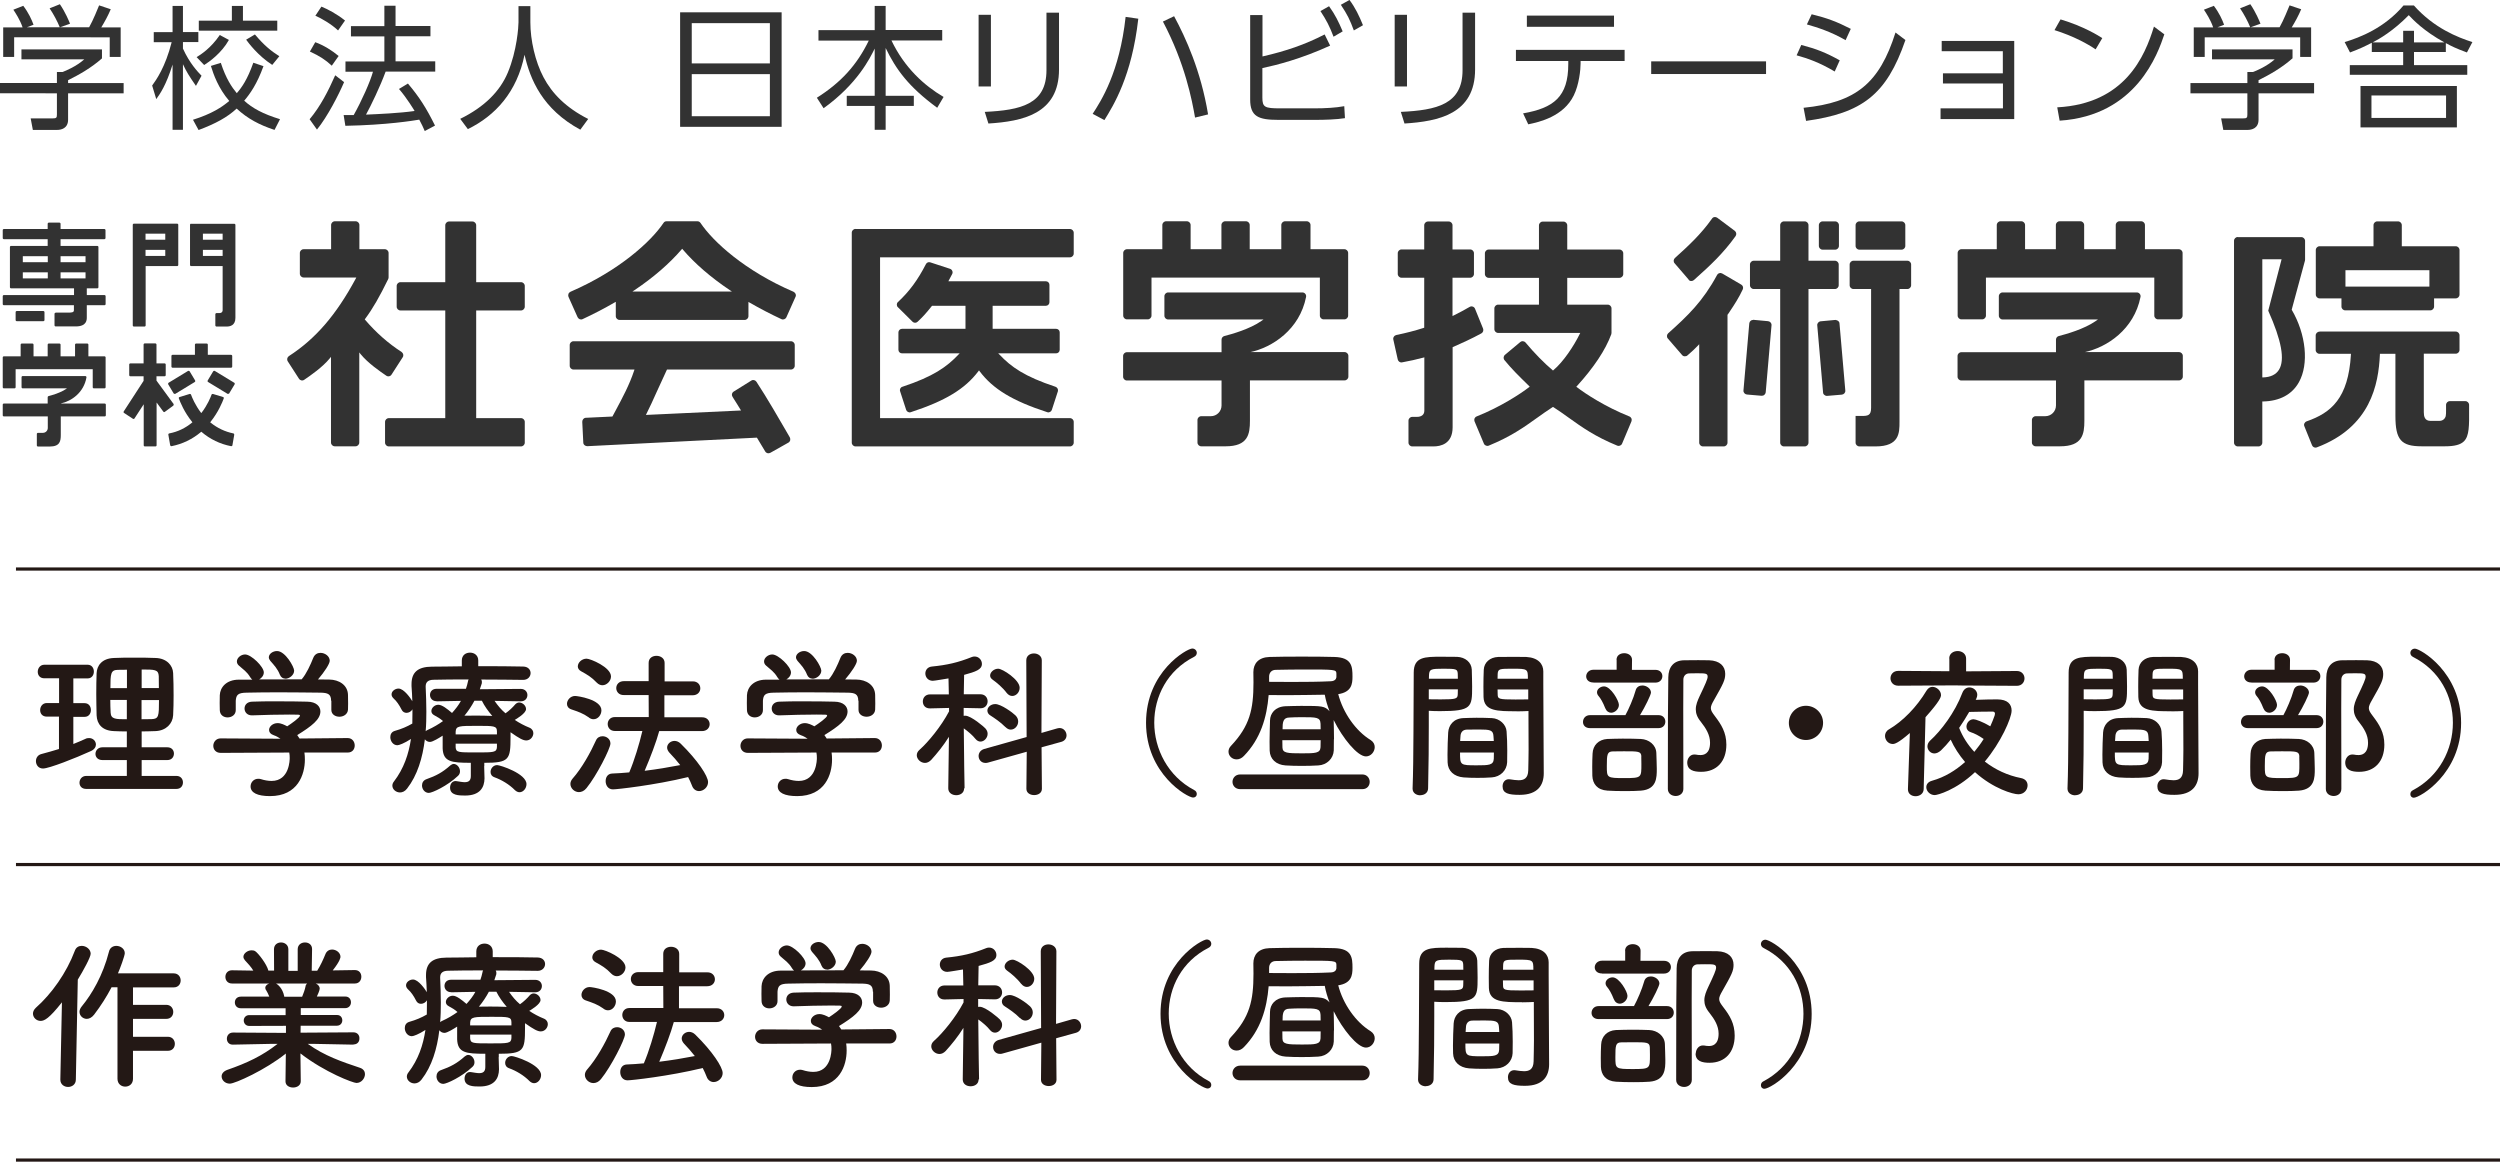 <?xml version="1.0" encoding="UTF-8"?><svg id="_レイヤー_2" xmlns="http://www.w3.org/2000/svg" width="219.19" height="101.85" viewBox="0 0 219.19 101.85"><defs><style>.cls-1{stroke:#231815;stroke-miterlimit:10;stroke-width:.28px;}.cls-1,.cls-2{fill:#323232;}.cls-3{fill:#231815;}.cls-3,.cls-2{stroke-width:0px;}</style></defs><g id="_レイヤー_5"><path class="cls-3" d="M5.18,62.83h-1.08c-.4,0-.58-.28-.58-.57,0-.31.21-.62.58-.62h1.08v-2.17h-1.29c-.4,0-.58-.28-.58-.57,0-.31.21-.62.58-.62h3.79c.37,0,.55.3.55.6s-.18.6-.55.6h-1.25v2.17h.99c.37,0,.55.3.55.6s-.18.6-.55.6h-.99v2.38c.37-.14.72-.3,1.06-.45.11-.06.21-.07.33-.07.34,0,.59.27.59.57,0,.2-.13.43-.44.57-1.33.61-3.67,1.53-4.2,1.53-.41,0-.62-.33-.62-.65,0-.27.16-.54.48-.62.52-.14,1.03-.28,1.54-.44v-2.81ZM7.56,69.17c-.41,0-.59-.27-.59-.54,0-.3.21-.6.59-.6h3.56v-1.39h-2.14c-.41,0-.61-.27-.61-.54,0-.28.21-.58.61-.58h2.14v-1.39c-.4,0-.78-.01-1.15-.03-.99-.04-1.47-.6-1.5-1.38-.01-.58-.03-1.22-.03-1.86s.01-1.28.03-1.84c.03-.64.44-1.29,1.52-1.33.57-.03,1.16-.03,1.79-.03s1.25,0,1.87.03c.95.03,1.5.64,1.53,1.32.03.64.04,1.3.04,1.97,0,.57-.01,1.16-.04,1.73-.04.74-.62,1.35-1.53,1.39-.41.01-.82.03-1.23.03v1.39h2.25c.4,0,.58.28.58.55,0,.28-.18.57-.58.57h-2.25v1.39h3.05c.38,0,.57.28.57.57s-.18.57-.57.57h-7.9ZM11.12,58.72c-.28,0-.55,0-.79.01-.62.01-.65.33-.65,1.6h1.45v-1.62ZM11.12,61.37h-1.45c0,.37.01.75.03,1.12.03.57.45.57,1.42.57v-1.69ZM13.93,60.33c0-.35,0-.71-.01-1.05-.03-.58-.35-.58-1.5-.58v1.63h1.52ZM12.41,61.37v1.69c.3,0,.61,0,.89-.01.61-.03.64-.23.64-1.67h-1.53Z"/><path class="cls-3" d="M26.69,65.98c.03.2.04.41.04.62,0,1.28-.6,3.2-3.06,3.2-1.11,0-1.7-.3-1.7-.85,0-.35.27-.67.67-.67.07,0,.14,0,.23.03.31.1.64.16.94.16,1.59,0,1.59-1.9,1.59-2.01,0-.17-.01-.33-.04-.48l-6.01.03c-.44,0-.65-.31-.65-.62s.23-.65.64-.65l5.25.03c-.17-.11-.35-.23-.57-.3-.3-.1-.43-.28-.43-.47,0-.3.33-.6.75-.6.31,0,.61.16.84.28.37-.24,1.12-.77,1.12-.94,0-.06-.06-.08-.16-.08-.16-.01-.43-.01-.75-.01-.91,0-2.28.03-3.28.07h-.03c-.42,0-.64-.3-.64-.6s.21-.58.65-.6c.61-.03,1.38-.03,2.13-.03,1.04,0,2.07.01,2.72.03.81.01,1.15.43,1.15.86,0,.69-.75,1.28-2.03,2.07.07.1.14.2.2.3l4.22-.04c.41,0,.62.33.62.65s-.2.62-.61.62h-3.8ZM29.03,61.44c0-.6-.31-.69-.89-.71-1.13-.01-2.41-.03-3.64-.03-1.01,0-2,.01-2.88.03-.78.01-.91.21-.95.71v.82h0c0,.41-.35.64-.72.64-.33,0-.67-.2-.68-.64,0-.18-.01-.4-.01-.62,0-.24.01-.48.01-.69.03-.67.55-1.35,1.66-1.36h1.19c-.07-.06-.13-.13-.18-.21-.3-.5-.61-.68-.99-1.02-.13-.11-.18-.24-.18-.37,0-.31.35-.61.72-.61.54,0,1.64,1.08,1.64,1.57,0,.26-.18.5-.41.62,1.25-.01,2.48-.01,3.73-.01.41-.47.78-1.29,1.01-1.87.13-.33.38-.45.64-.45.4,0,.81.3.81.69,0,.27-.45.96-1.03,1.64.33,0,.67.01.99.01.84.01,1.62.47,1.64,1.35.01.2.01.5.01.77,0,.2,0,.38-.01.52-.03.41-.4.62-.75.62s-.71-.2-.71-.6v-.81ZM25.02,59.5c-.2,0-.38-.1-.48-.34-.2-.52-.51-.84-.84-1.22-.08-.1-.13-.21-.13-.31,0-.3.35-.55.72-.55.72,0,1.5,1.39,1.5,1.72,0,.38-.41.71-.78.71Z"/><path class="cls-3" d="M42.45,67.17c0,.3.03.74.03,1.08-.01.79-.4,1.5-1.7,1.5-.55,0-1.32-.01-1.32-.69,0-.3.17-.58.48-.58.04,0,.07.01.1.01.27.04.51.09.7.09.34,0,.54-.13.54-.54v-1.16c-1.7,0-2.42-.08-2.47-1.26v-1.12c-.28.18-.87.55-1.11.55-.2,0-.35-.1-.45-.23-.2,1.63-.65,3.15-1.56,4.32-.18.24-.41.34-.62.34-.35,0-.67-.27-.67-.6,0-.11.04-.24.13-.35.88-1.15,1.3-2.41,1.5-3.74-.58.38-1.05.55-1.19.55-.38,0-.62-.37-.62-.71,0-.24.11-.47.4-.55.6-.17,1.06-.37,1.53-.64.01-.3.01-.58.01-.88v-.37c-.11.2-.33.31-.52.31-.17,0-.34-.08-.44-.3-.2-.4-.45-.75-.67-.94-.14-.13-.2-.25-.2-.38,0-.28.31-.51.61-.51.48,0,1.08.88,1.21,1.11-.01-.44-.04-.88-.07-1.32v-.18c0-1.05.57-1.52,1.79-1.53.72-.01,1.64-.01,2.62-.03v-.51c0-.47.35-.69.72-.69s.72.23.72.69v.5c1.46,0,2.91,0,3.94.03.45.01.65.3.65.57,0,.3-.23.6-.65.6h-.01c-.99-.01-2.34-.03-3.67-.03.04.07.06.13.06.21,0,.04,0,.08-.01.13l-.17.51,3.59-.03c.38,0,.58.27.58.54,0,.28-.2.55-.57.55h-.01l-2.3-.04c.28.41.59.78.96,1.09.33-.23.65-.54.85-.78.1-.11.23-.17.34-.17.31,0,.61.28.61.58,0,.37-.84.86-.99.95.41.27.84.5,1.29.68.24.1.34.3.34.48,0,.31-.25.64-.62.64-.27,0-.6-.17-1.38-.72v.43c0,1.97-.11,2.25-2.3,2.25v.3ZM37.6,69.52c-.37,0-.6-.34-.6-.65,0-.23.11-.45.38-.55.85-.3,1.42-.6,2.1-1.21.1-.08.2-.13.3-.13.28,0,.55.31.55.64,0,.14-.04.28-.17.4-.94.89-2.27,1.5-2.57,1.5ZM38.28,61.48h-.01c-.37,0-.57-.28-.57-.55s.18-.54.58-.54h2.57c.07-.21.14-.43.18-.65.01-.07.03-.13.06-.17-1.21,0-2.33.01-3.09.03-.47.01-.68.21-.68.58v.04c.03.71.06,1.43.06,2.17,0,.58-.01,1.15-.06,1.72.04-.04.1-.08.17-.11.51-.23.96-.5,1.35-.78-.26-.23-.47-.35-.75-.5-.2-.1-.27-.24-.27-.38,0-.27.28-.55.61-.55s.79.37,1.2.72c.31-.34.58-.69.78-1.06l-2.13.04ZM43.57,64.11c-.01-.47-.27-.47-1.72-.47-1.6,0-1.87,0-1.9.51v.24h3.62v-.28ZM43.57,65.2h-3.62v.33c.04.44.23.44,1.79.44s1.8,0,1.83-.47v-.3ZM41.6,61.43c-.25.47-.54.91-.88,1.32.33,0,.65-.01.99-.01.47,0,.95.01,1.45.03-.37-.43-.69-.88-.91-1.33h-.65ZM45.15,69.28c-.5-.51-1.18-.91-1.79-1.13-.26-.09-.35-.28-.35-.47,0-.3.24-.6.58-.6.25,0,2.57.74,2.57,1.67,0,.37-.28.71-.61.71-.13,0-.27-.06-.4-.18Z"/><path class="cls-3" d="M51.64,62.91c-.54-.38-.95-.51-1.56-.72-.26-.09-.37-.28-.37-.48,0-.33.3-.69.71-.69.21,0,2.31.3,2.31,1.26,0,.4-.3.78-.69.78-.13,0-.26-.04-.4-.14ZM50.76,69.45c-.4,0-.75-.34-.75-.72,0-.14.06-.31.18-.45.85-.96,1.6-2.34,2.06-3.36.11-.26.34-.37.58-.37.34,0,.69.24.69.64,0,.43-1.21,2.82-2.1,3.91-.2.25-.44.35-.67.35ZM52.32,59.85c-.45-.48-.85-.71-1.36-.99-.21-.11-.3-.27-.3-.43,0-.34.35-.68.77-.68.33,0,2.14.75,2.14,1.56,0,.4-.37.77-.75.77-.17,0-.34-.07-.5-.23ZM57.8,64.09c-.26.96-.78,2.32-1.28,3.49,1.08-.13,2.14-.31,3.12-.5-.3-.38-.61-.74-.95-1.09-.14-.16-.2-.31-.2-.45,0-.31.3-.58.65-.58.17,0,.37.07.54.24,1.5,1.47,2.4,2.85,2.4,3.37,0,.45-.4.79-.79.79-.24,0-.5-.14-.62-.48-.1-.25-.21-.51-.34-.75-2.96.72-6.25,1.08-6.59,1.08-.43,0-.64-.37-.64-.72s.18-.65.57-.67c.48-.01.99-.06,1.5-.1.45-1.05.89-2.52,1.15-3.63h-2.42c-.41,0-.62-.31-.62-.61s.21-.61.62-.61h2.98s-.01-1.93-.01-1.93h-2.17c-.44.01-.67-.3-.67-.61s.23-.61.67-.61h2.17s0-1.6,0-1.6c0-.43.34-.62.69-.62s.71.21.71.62v1.62h2.45c.45-.01.68.3.68.61s-.23.61-.68.61h-2.47s0,1.93,0,1.93h3.29c.45-.01.68.3.68.6,0,.31-.23.61-.68.61h-3.73Z"/><path class="cls-3" d="M72.91,65.98c.03.2.04.41.04.62,0,1.28-.6,3.2-3.06,3.2-1.11,0-1.7-.3-1.7-.85,0-.35.27-.67.67-.67.07,0,.14,0,.23.03.31.1.64.16.94.16,1.59,0,1.59-1.9,1.59-2.01,0-.17-.01-.33-.04-.48l-6.01.03c-.44,0-.65-.31-.65-.62s.23-.65.64-.65l5.25.03c-.17-.11-.35-.23-.57-.3-.3-.1-.43-.28-.43-.47,0-.3.33-.6.75-.6.31,0,.61.16.84.28.37-.24,1.12-.77,1.12-.94,0-.06-.06-.08-.16-.08-.16-.01-.43-.01-.75-.01-.91,0-2.28.03-3.28.07h-.03c-.42,0-.64-.3-.64-.6s.21-.58.65-.6c.61-.03,1.38-.03,2.13-.03,1.04,0,2.07.01,2.72.03.81.01,1.15.43,1.15.86,0,.69-.75,1.28-2.03,2.07.07.1.14.2.2.3l4.22-.04c.41,0,.62.33.62.65s-.2.62-.61.62h-3.8ZM75.25,61.44c0-.6-.31-.69-.89-.71-1.13-.01-2.41-.03-3.64-.03-1.01,0-2,.01-2.88.03-.78.01-.91.21-.95.71v.82h0c0,.41-.35.64-.72.64-.33,0-.67-.2-.68-.64,0-.18-.01-.4-.01-.62,0-.24.01-.48.01-.69.03-.67.55-1.35,1.66-1.36h1.19c-.07-.06-.13-.13-.18-.21-.3-.5-.61-.68-.99-1.02-.13-.11-.18-.24-.18-.37,0-.31.35-.61.72-.61.54,0,1.64,1.08,1.64,1.57,0,.26-.18.5-.41.62,1.25-.01,2.48-.01,3.73-.01.41-.47.78-1.29,1.01-1.87.13-.33.38-.45.64-.45.4,0,.81.3.81.69,0,.27-.45.96-1.03,1.64.33,0,.67.01.99.01.84.01,1.62.47,1.64,1.35.01.2.01.5.01.77,0,.2,0,.38-.01.52-.03.41-.4.62-.75.62s-.71-.2-.71-.6v-.81ZM71.24,59.5c-.2,0-.38-.1-.48-.34-.2-.52-.51-.84-.84-1.22-.08-.1-.13-.21-.13-.31,0-.3.35-.55.72-.55.72,0,1.5,1.39,1.5,1.72,0,.38-.41.71-.78.71Z"/><path class="cls-3" d="M84.53,69.12c0,.4-.34.6-.69.6s-.7-.2-.7-.6h0s.06-4.52.06-4.52c-.48.77-1.05,1.47-1.56,2.03-.17.17-.35.26-.54.26-.38,0-.72-.33-.72-.67,0-.17.07-.33.24-.48.77-.68,1.91-2.07,2.59-3.37v-.3s-1.67.04-1.67.04h-.01c-.43,0-.62-.3-.62-.61s.21-.62.64-.62h1.64l-.03-1.4c-.27.04-1.22.21-1.38.21-.42,0-.65-.33-.65-.64,0-.28.18-.57.57-.61,1.33-.13,2.3-.35,3.52-.84.08-.03.16-.04.23-.04.37,0,.64.31.64.65,0,.5-.54.68-1.56.96-.01.3-.01.94-.03,1.7h1.45c.43,0,.64.31.64.62s-.21.61-.62.61h-.01l-1.47-.03v.69c.06-.01.1-.01.14-.01.52,0,1.69,1.02,1.76,1.11.14.16.2.31.2.48,0,.35-.3.68-.62.68-.16,0-.31-.07-.45-.24-.24-.31-.67-.67-1.02-.92.01,2.14.07,5.25.07,5.25h0ZM90.02,65.91l-3.39.95c-.08.03-.16.03-.23.03-.38,0-.6-.3-.6-.61,0-.25.16-.51.48-.61l3.73-1.05-.03-6.72c0-.41.33-.61.67-.61s.69.21.69.61l-.03,6.36,1.39-.4c.07-.01.14-.03.2-.03.37,0,.61.33.61.64,0,.24-.14.48-.45.57l-1.74.48.03,3.64c0,.37-.34.55-.68.55s-.68-.18-.68-.55l.03-3.26ZM88.15,63.75c-.41-.43-.99-.81-1.3-1.01-.2-.11-.28-.28-.28-.44,0-.28.28-.57.69-.57.5,0,1.52.74,1.77.99.17.17.24.35.24.54,0,.38-.3.71-.65.71-.16,0-.31-.07-.47-.23ZM88.26,60.75c-.35-.47-.89-.92-1.22-1.15-.16-.11-.23-.24-.23-.37,0-.3.34-.6.71-.6s1.88.96,1.88,1.67c0,.4-.31.72-.65.72-.17,0-.34-.08-.5-.28Z"/><path class="cls-3" d="M104.62,69.93c-.51,0-4.14-2.07-4.14-6.56s3.6-6.51,4.05-6.51c.24,0,.4.18.4.38,0,.13-.07.27-.24.35-2.34,1.19-3.49,3.47-3.49,5.77s1.19,4.69,3.5,5.91c.16.07.23.21.23.35,0,.16-.11.3-.31.3Z"/><path class="cls-3" d="M116.95,64.81c0,.35,0,.69-.01.98-.03.71-.6,1.28-1.36,1.32-.47.03-.96.04-1.45.04s-.96-.01-1.42-.04c-.85-.06-1.36-.57-1.39-1.29-.01-.26-.01-.52-.01-.79,0-.65.03-1.33.04-1.86.01-.62.45-1.21,1.35-1.25.44-.01.91-.03,1.38-.03,1.84,0,2.07.01,2.49.47-.18-.47-.33-.95-.42-1.45-1.06.01-2.08.04-3.3.04-.5,0-1.04,0-1.62-.01-.16,1.97-.71,3.84-2.17,5.34-.2.21-.42.3-.64.3-.4,0-.71-.31-.71-.68,0-.17.06-.35.23-.52,1.63-1.73,1.96-3.18,1.96-5.54,0-.28,0-.58-.01-.88v-.03c0-.75.45-1.3,1.42-1.33.89-.03,1.84-.03,2.82-.03s1.94,0,2.86.03c1.54.04,1.59.84,1.59,1.73,0,.64-.08,1.35-1.25,1.53.42,1.62,1.52,3.22,2.85,4.03.24.16.35.38.35.61,0,.41-.33.82-.77.82-.74,0-2.04-1.59-2.83-3.19.01.5.03,1.11.03,1.69ZM108.74,69.19c-.45,0-.68-.33-.68-.64s.23-.65.68-.65h10.7c.42,0,.65.33.65.65s-.21.64-.65.64h-10.7ZM111.27,59.78c.74.01,1.4.01,2.03.01,1.25,0,2.33-.01,3.37-.06.34-.01.48-.18.5-.35v-.33c-.01-.35-.16-.35-2.75-.35-.88,0-1.71.01-2.57.03-.35,0-.58.24-.58.6v.45ZM112.43,64.91c0,.24,0,.45.01.62.01.5.43.52,1.72.52,1.16,0,1.59-.01,1.62-.54,0-.17.01-.38.01-.61h-3.36ZM115.79,63.95c0-.18-.01-.35-.01-.5-.03-.57-.35-.57-1.67-.57-.4,0-.77.01-1.08.03-.55.01-.58.45-.58,1.03h3.35Z"/><path class="cls-3" d="M124.53,69.73c-.34,0-.68-.2-.68-.58v-.03c.1-2.59.07-7.07.1-10.15,0-1.39.98-1.39,2.42-1.39.54,0,1.11,0,1.38.01.72.03,1.26.48,1.29,1.12.01.5.03,1.01.03,1.5,0,1.79-.03,2.14-2.82,2.14-.37,0-.72-.01-.98-.03v1.28c0,1.53-.01,3.52-.06,5.51,0,.41-.34.61-.68.61ZM127.82,59.51c0-.16-.01-.3-.01-.44-.03-.4-.1-.44-1.23-.44s-1.26.04-1.29.55c0,.1-.01.21-.01.33h2.55ZM125.27,60.45v.86c.2.01.62.01,1.05.01,1.38,0,1.47-.06,1.49-.45,0-.13.01-.27.01-.43h-2.55ZM130.77,68.16c-.38.03-.81.04-1.22.04s-.85-.01-1.23-.04c-.85-.07-1.38-.58-1.4-1.32-.01-.2-.01-.44-.01-.68,0-.64.03-1.38.06-1.94.04-.62.45-1.22,1.33-1.26.37-.01.77-.03,1.15-.03.47,0,.94.01,1.35.03.69.03,1.25.57,1.29,1.16.04.5.06,1.12.06,1.7,0,.37,0,.71-.01,1.01-.03.71-.58,1.28-1.35,1.33ZM128.01,65.98c0,1.11.01,1.12,1.47,1.12,1.05,0,1.46-.01,1.49-.57,0-.16.01-.35.01-.55h-2.98ZM130.97,64.97c0-.17-.03-.31-.03-.44-.03-.52-.3-.57-1.26-.57-.35,0-.74,0-1.08.01-.4.01-.54.3-.55.57,0,.13-.03.27-.03.43h2.95ZM132.96,62.36c-1.67,0-2.85,0-2.89-1.25-.01-.28-.01-.6-.01-.89,0-.5.01-1.01.03-1.5.03-.64.54-1.09,1.26-1.12.27-.01.86-.01,1.42-.01.41,0,.81,0,1.05.01,1.05.06,1.49.62,1.49,1.26v1.06c0,2.13.03,4.32.03,6.12,0,.67.01,1.26.01,1.76,0,1.01-.5,1.89-2.11,1.89-.99,0-1.5-.13-1.5-.75,0-.33.2-.62.55-.62.04,0,.07.01.11.01.27.04.52.08.75.08.47,0,.82-.17.84-.86.01-.57.03-1.18.03-1.81,0-.95-.01-1.93-.01-2.82v-.58c-.25.01-.62.03-1.03.03ZM133.96,59.51c0-.86-.03-.88-1.33-.88-1.13,0-1.29,0-1.32.45,0,.13-.01.28-.01.43h2.67ZM133.99,60.45h-2.69c0,.16.01.3.01.43.01.4.06.45,1.56.45.47,0,.92,0,1.12-.01v-.86Z"/><path class="cls-3" d="M139.41,63.84c-.43,0-.62-.27-.62-.54,0-.3.21-.6.62-.6h3.1c.28-.5.71-1.49.89-2.15.08-.33.34-.45.6-.45.35,0,.75.27.75.62,0,.2-.52,1.26-.96,1.98h1.62c.4,0,.6.28.6.57s-.2.57-.6.57h-6ZM139.71,59.84c-.44,0-.64-.27-.64-.54,0-.28.23-.58.64-.58h2.03v-.86s-.01-.01-.01-.01c0-.4.34-.58.68-.58s.68.2.68.58h0s-.01.88-.01.88h2.06c.41,0,.61.28.61.55,0,.28-.2.57-.61.57h-5.42ZM142.5,69.36c-.57,0-1.13-.01-1.56-.04-.92-.06-1.3-.61-1.33-1.3-.01-.3-.01-.55-.01-.79,0-.4.01-.74.03-1.16.03-.72.52-1.23,1.29-1.28.4-.01.88-.03,1.35-.03.58,0,1.16.01,1.59.03.7.03,1.33.51,1.36,1.22.01.51.04.95.04,1.4,0,.77,0,1.8-1.39,1.91-.37.03-.87.04-1.36.04ZM140.74,62.09c-.2-.51-.4-.85-.58-1.06-.1-.11-.14-.23-.14-.34,0-.28.31-.51.62-.51.58,0,1.3,1.25,1.3,1.62s-.35.69-.68.69c-.21,0-.41-.13-.52-.4ZM143.91,66.32c-.03-.45-.25-.45-1.52-.45-.37,0-.72,0-.98.01-.5.01-.53.27-.53,1.29s0,1.05,1.53,1.05,1.5-.04,1.5-1.25c0-.2,0-.41-.01-.65ZM147.93,66.86c0-.35.24-.71.62-.71.04,0,.1,0,.14.01.14.03.27.04.4.04.24,0,.84-.06.84-1.08,0-.68-.35-1.26-.81-1.84-.33-.4-.44-.75-.44-1.09,0-.4.16-.77.34-1.16.5-1.05.7-1.49.7-1.7,0-.3-.2-.3-.98-.3-.23,0-.45,0-.65.01-.31.01-.5.25-.5.55-.01.85-.01,1.72-.01,2.59,0,1.89.01,3.84.01,5.83v1.16c0,.41-.34.62-.67.62-.35,0-.69-.21-.69-.62,0-6.02.01-7.92.04-9.78.01-.91.47-1.49,1.4-1.5.38-.01.79-.01,1.23-.01.31,0,.62,0,.94.01.95.03,1.42.52,1.42,1.19,0,.54-.16.85-.99,2.31-.18.31-.27.51-.27.69,0,.23.13.41.38.74.52.69.98,1.39.98,2.47,0,1.46-.84,2.38-2.21,2.38-.65,0-1.22-.14-1.22-.82Z"/><path class="cls-3" d="M116.95,90.34c0,.35,0,.69-.01.98-.03.71-.6,1.28-1.36,1.32-.47.03-.96.04-1.45.04s-.96-.01-1.42-.04c-.85-.06-1.36-.57-1.39-1.29-.01-.26-.01-.52-.01-.79,0-.65.03-1.33.04-1.86.01-.62.45-1.21,1.35-1.25.44-.01.91-.03,1.38-.03,1.84,0,2.07.01,2.49.47-.18-.47-.33-.95-.42-1.45-1.06.01-2.08.04-3.3.04-.5,0-1.04,0-1.62-.01-.16,1.97-.71,3.84-2.17,5.34-.2.21-.42.3-.64.3-.4,0-.71-.31-.71-.68,0-.17.06-.35.23-.52,1.63-1.73,1.96-3.18,1.96-5.54,0-.28,0-.58-.01-.88v-.03c0-.75.45-1.3,1.42-1.33.89-.03,1.84-.03,2.82-.03s1.94,0,2.86.03c1.54.04,1.59.84,1.59,1.73,0,.64-.08,1.35-1.25,1.53.42,1.62,1.52,3.22,2.85,4.03.24.16.35.38.35.61,0,.41-.33.82-.77.82-.74,0-2.04-1.59-2.83-3.19.01.5.03,1.11.03,1.69ZM108.74,94.72c-.45,0-.68-.33-.68-.64s.23-.65.68-.65h10.7c.42,0,.65.33.65.65s-.21.64-.65.64h-10.7ZM111.27,85.31c.74.01,1.4.01,2.03.01,1.25,0,2.33-.01,3.37-.06.34-.01.48-.18.5-.35v-.33c-.01-.35-.16-.35-2.75-.35-.88,0-1.71.01-2.57.03-.35,0-.58.24-.58.6v.45ZM112.43,90.44c0,.24,0,.45.01.62.01.5.43.52,1.72.52,1.16,0,1.59-.01,1.62-.54,0-.17.01-.38.01-.61h-3.36ZM115.79,89.48c0-.18-.01-.35-.01-.5-.03-.57-.35-.57-1.67-.57-.4,0-.77.01-1.08.03-.55.01-.58.45-.58,1.03h3.35Z"/><path class="cls-3" d="M158.34,64.88c-.84,0-1.5-.67-1.5-1.5s.67-1.5,1.5-1.5,1.5.67,1.5,1.5-.67,1.5-1.5,1.5Z"/><path class="cls-3" d="M167.47,64.25c-1.08.94-1.38.98-1.52.98-.4,0-.68-.35-.68-.71,0-.21.1-.43.34-.57,1.22-.71,2.44-1.96,3.3-3.4.14-.23.33-.33.52-.33.37,0,.75.34.75.72,0,.18-.11.54-1.36,1.94l-.16,6.31c-.01.41-.37.62-.71.62s-.67-.2-.67-.6v-.03l.17-4.95ZM171.62,60.09l-5.19.03c-.45,0-.68-.33-.68-.65s.23-.65.68-.65l4.48.03v-1.11s-.01-.01-.01-.01c0-.43.37-.65.74-.65s.74.23.74.67v1.11s4.45-.03,4.45-.03c.44,0,.67.33.67.65s-.23.65-.67.65l-5.2-.03ZM173.21,61.36c.69-.03,1.52-.04,1.87-.04h.03c.92,0,1.26.44,1.26.98,0,.67-.96,2.82-2.35,4.47.91.71,2,1.22,3.18,1.45.4.08.57.35.57.64,0,.38-.3.78-.81.78-.45,0-2.18-.48-3.8-1.94-1.69,1.59-3.3,2.01-3.53,2.01-.42,0-.74-.35-.74-.69,0-.24.14-.47.51-.57,1.11-.31,2.07-.91,2.89-1.64-.52-.61-.96-1.29-1.26-1.96-.27.34-.55.65-.85.94-.2.18-.4.27-.58.27-.34,0-.61-.3-.61-.62,0-.17.07-.35.24-.51.94-.85,2.17-2.45,2.82-4.18.13-.34.38-.48.62-.48.35,0,.69.28.69.65,0,.1-.03.2-.07.3l-.08.17ZM172.78,64.19c-.25-.08-.37-.27-.37-.48,0-.31.25-.65.62-.65.18,0,.82.23,1.47.62.14-.31.27-.62.38-.94.01-.07.03-.11.03-.17,0-.16-.13-.18-.21-.18-.35,0-1.39.01-2.05.03-.27.47-.57.95-.88,1.4.3.77.75,1.47,1.33,2.1.3-.37.58-.74.82-1.13-.4-.28-.82-.5-1.15-.6Z"/><path class="cls-3" d="M181.95,69.73c-.34,0-.68-.2-.68-.58v-.03c.1-2.59.07-7.07.1-10.15,0-1.39.98-1.39,2.42-1.39.54,0,1.11,0,1.38.01.72.03,1.26.48,1.29,1.12.01.5.03,1.01.03,1.5,0,1.79-.03,2.14-2.82,2.14-.37,0-.72-.01-.98-.03v1.28c0,1.53-.01,3.52-.06,5.51,0,.41-.34.61-.68.61ZM185.24,59.51c0-.16-.01-.3-.01-.44-.03-.4-.1-.44-1.23-.44s-1.26.04-1.29.55c0,.1-.01.21-.01.33h2.55ZM182.69,60.45v.86c.2.01.62.01,1.05.01,1.38,0,1.47-.06,1.49-.45,0-.13.01-.27.01-.43h-2.55ZM188.19,68.16c-.38.03-.81.04-1.22.04s-.85-.01-1.23-.04c-.85-.07-1.38-.58-1.4-1.32-.01-.2-.01-.44-.01-.68,0-.64.03-1.38.06-1.94.04-.62.45-1.22,1.33-1.26.37-.01.76-.03,1.15-.03.47,0,.94.01,1.35.03.7.03,1.25.57,1.29,1.16.04.5.06,1.12.06,1.7,0,.37,0,.71-.01,1.01-.03.71-.58,1.28-1.35,1.33ZM185.42,65.98c0,1.11.01,1.12,1.47,1.12,1.05,0,1.46-.01,1.49-.57,0-.16.01-.35.01-.55h-2.98ZM188.39,64.97c0-.17-.03-.31-.03-.44-.03-.52-.3-.57-1.26-.57-.35,0-.74,0-1.08.01-.4.01-.54.3-.55.57,0,.13-.03.27-.03.43h2.95ZM190.37,62.36c-1.67,0-2.85,0-2.89-1.25-.01-.28-.01-.6-.01-.89,0-.5.01-1.01.03-1.5.03-.64.54-1.09,1.26-1.12.27-.01.87-.01,1.42-.01.41,0,.81,0,1.05.01,1.05.06,1.49.62,1.49,1.26v1.06c0,2.13.03,4.32.03,6.12,0,.67.01,1.26.01,1.76,0,1.01-.5,1.89-2.11,1.89-.99,0-1.5-.13-1.5-.75,0-.33.2-.62.55-.62.04,0,.07.01.11.01.27.04.52.08.75.08.47,0,.82-.17.84-.86.01-.57.03-1.18.03-1.81,0-.95-.01-1.93-.01-2.82v-.58c-.25.01-.62.03-1.04.03ZM191.38,59.51c0-.86-.03-.88-1.33-.88-1.13,0-1.29,0-1.32.45,0,.13-.01.28-.01.43h2.67ZM191.41,60.45h-2.69c0,.16.01.3.01.43.01.4.06.45,1.56.45.47,0,.92,0,1.12-.01v-.86Z"/><path class="cls-3" d="M197.1,63.84c-.43,0-.62-.27-.62-.54,0-.3.21-.6.62-.6h3.1c.28-.5.71-1.49.89-2.15.08-.33.34-.45.6-.45.35,0,.75.27.75.62,0,.2-.52,1.26-.96,1.98h1.62c.4,0,.6.28.6.57s-.2.57-.6.57h-6ZM197.4,59.84c-.44,0-.64-.27-.64-.54,0-.28.23-.58.64-.58h2.03v-.86s-.01-.01-.01-.01c0-.4.34-.58.68-.58s.68.2.68.58h0s-.01.88-.01.88h2.06c.41,0,.61.28.61.55,0,.28-.2.57-.61.57h-5.42ZM200.19,69.36c-.57,0-1.13-.01-1.56-.04-.92-.06-1.3-.61-1.33-1.3-.01-.3-.01-.55-.01-.79,0-.4.01-.74.03-1.16.03-.72.52-1.23,1.29-1.28.4-.01.88-.03,1.35-.03.58,0,1.16.01,1.59.03.7.03,1.33.51,1.36,1.22.01.51.04.95.04,1.4,0,.77,0,1.8-1.39,1.91-.37.03-.87.04-1.36.04ZM198.44,62.09c-.2-.51-.4-.85-.58-1.06-.1-.11-.14-.23-.14-.34,0-.28.31-.51.62-.51.58,0,1.3,1.25,1.3,1.62s-.35.69-.68.69c-.21,0-.41-.13-.52-.4ZM201.6,66.32c-.03-.45-.25-.45-1.52-.45-.37,0-.72,0-.98.01-.5.01-.53.27-.53,1.29s0,1.05,1.53,1.05,1.5-.04,1.5-1.25c0-.2,0-.41-.01-.65ZM205.62,66.86c0-.35.24-.71.62-.71.04,0,.1,0,.14.01.14.03.27.04.4.04.24,0,.84-.06.84-1.08,0-.68-.35-1.26-.81-1.84-.33-.4-.44-.75-.44-1.09,0-.4.16-.77.34-1.16.5-1.05.7-1.49.7-1.7,0-.3-.2-.3-.98-.3-.23,0-.45,0-.65.01-.31.01-.5.25-.5.55-.01.85-.01,1.72-.01,2.59,0,1.89.01,3.84.01,5.83v1.16c0,.41-.34.62-.67.62-.35,0-.69-.21-.69-.62,0-6.02.01-7.92.04-9.78.01-.91.47-1.49,1.4-1.5.38-.01.79-.01,1.23-.01.31,0,.62,0,.94.01.95.03,1.42.52,1.42,1.19,0,.54-.16.85-.99,2.31-.18.31-.27.51-.27.69,0,.23.13.41.38.74.52.69.98,1.39.98,2.47,0,1.46-.84,2.38-2.21,2.38-.65,0-1.22-.14-1.22-.82Z"/><path class="cls-3" d="M211.33,69.63c0-.14.07-.28.23-.35,2.31-1.22,3.5-3.57,3.5-5.91s-1.15-4.58-3.49-5.77c-.17-.08-.24-.23-.24-.35,0-.2.16-.38.4-.38.45,0,4.05,2.04,4.05,6.51s-3.63,6.56-4.14,6.56c-.2,0-.31-.14-.31-.3Z"/><path class="cls-3" d="M5.29,94.66l.14-6.78c-1.12,1.42-1.54,1.63-1.87,1.63-.37,0-.67-.3-.67-.64,0-.17.08-.35.25-.51,1.39-1.23,2.69-3.06,3.42-5,.11-.31.35-.43.61-.43.38,0,.78.3.78.69,0,.3-.64,1.47-1.13,2.27l-.17,8.76c0,.44-.35.65-.68.65s-.68-.21-.68-.64h0ZM11.66,92.13v2.45c0,.47-.34.69-.68.69s-.68-.23-.68-.69v-8.02h-.52c-.43.82-.92,1.6-1.53,2.4-.2.26-.44.37-.64.37-.35,0-.64-.28-.64-.62,0-.14.06-.3.18-.45.92-1.12,1.87-2.74,2.4-4.81.08-.37.37-.52.65-.52.37,0,.74.26.74.64,0,.23-.42,1.36-.6,1.77h4.89c.4,0,.61.31.61.62s-.2.61-.61.61h-3.57v1.53h2.92c.4,0,.61.31.61.62s-.2.61-.61.61h-2.92v1.57h3.06c.4,0,.61.31.61.62s-.2.61-.61.61h-3.06Z"/><path class="cls-3" d="M30.98,91.59l-3.57-.07h-.43c1.47,1.05,2.96,1.56,4.58,2.1.31.1.44.33.44.55,0,.37-.31.78-.75.78-.28,0-2.75-.92-4.91-2.59l.03,2.44h0c0,.37-.34.55-.67.55s-.67-.17-.67-.54h0s.03-2.44.03-2.44c-1.76,1.42-4.45,2.64-4.91,2.64-.42,0-.72-.31-.72-.64,0-.23.16-.44.5-.57,1.73-.6,3.05-1.22,4.41-2.28h-.47l-3.45.07h-.01c-.35,0-.52-.25-.52-.52s.18-.54.54-.54l4.64.03v-.62s-3.22.01-3.22.01c-.31,0-.48-.24-.48-.48,0-.23.17-.47.48-.47h3.19s0-.6,0-.6h-3.91c-.35.01-.54-.24-.54-.51s.18-.51.54-.51h2.48c-.08-.2-.18-.41-.28-.57-.06-.07-.07-.14-.07-.21,0-.17.16-.31.35-.37h-3.25c-.4.01-.6-.28-.6-.58s.2-.58.58-.58h.01l1.86.03c-.2-.33-.47-.62-.74-.91-.08-.1-.13-.2-.13-.3,0-.3.37-.57.71-.57.11,0,.23.01.33.08.26.17,1.01,1.13,1.15,1.7h.5s-.01-1.87-.01-1.87h0c0-.41.31-.6.62-.6s.64.2.64.6v1.89h.82v-1.89c0-.4.31-.6.64-.6s.62.2.62.58h0s-.03,1.9-.03,1.9h.48c.28-.44.54-1.01.71-1.43.11-.3.35-.43.59-.43.37,0,.74.28.74.64,0,.04,0,.33-.68,1.19l1.93-.03h.01c.38,0,.57.28.57.58s-.18.6-.58.6h-3.42c.2.08.35.24.35.45,0,.16-.21.61-.25.69h2.47c.35-.01.52.24.52.51,0,.25-.17.51-.52.51h-3.88s0,.6,0,.6h3.16c.33-.01.48.23.48.47,0,.23-.16.47-.48.47h-3.17s-.01.61-.01.61l4.64-.03c.35,0,.54.27.52.54.01.27-.17.52-.51.52h-.01ZM24.2,86.23c.14.07.58.41.72,1.12v.04h1.57c.11-.26.25-.64.3-.92.01-.11.07-.18.14-.24h-2.74Z"/><path class="cls-3" d="M43.72,92.68c0,.3.03.74.03,1.08-.01.79-.4,1.5-1.7,1.5-.55,0-1.32-.01-1.32-.69,0-.3.17-.58.48-.58.04,0,.07.01.1.01.27.04.51.09.7.09.34,0,.54-.13.54-.54v-1.16c-1.7,0-2.42-.08-2.47-1.26v-1.12c-.28.18-.87.55-1.11.55-.2,0-.35-.1-.45-.23-.2,1.63-.65,3.15-1.56,4.32-.18.24-.41.34-.62.34-.35,0-.67-.27-.67-.6,0-.11.04-.24.13-.35.88-1.15,1.3-2.41,1.5-3.74-.58.38-1.05.55-1.19.55-.38,0-.62-.37-.62-.71,0-.24.11-.47.4-.55.6-.17,1.06-.37,1.53-.64.01-.3.01-.58.01-.88v-.37c-.11.2-.33.31-.52.31-.17,0-.34-.08-.44-.3-.2-.4-.45-.75-.67-.94-.14-.13-.2-.25-.2-.38,0-.28.31-.51.61-.51.48,0,1.08.88,1.21,1.11-.01-.44-.04-.88-.07-1.32v-.18c0-1.05.57-1.52,1.79-1.53.72-.01,1.64-.01,2.62-.03v-.51c0-.47.35-.69.72-.69s.72.23.72.69v.5c1.46,0,2.91,0,3.94.03.45.01.65.3.65.57,0,.3-.23.6-.65.6h-.01c-.99-.01-2.34-.03-3.67-.03.04.07.06.13.06.21,0,.04,0,.08-.01.13l-.17.51,3.59-.03c.38,0,.58.27.58.54,0,.28-.2.55-.57.55h-.01l-2.3-.04c.28.41.59.78.96,1.09.33-.23.65-.54.85-.78.1-.11.23-.17.34-.17.31,0,.61.28.61.58,0,.37-.84.86-.99.95.41.27.84.5,1.29.68.24.1.34.3.34.48,0,.31-.25.64-.62.64-.27,0-.6-.17-1.38-.72v.43c0,1.97-.11,2.25-2.3,2.25v.3ZM38.87,95.03c-.37,0-.6-.34-.6-.65,0-.23.11-.45.38-.55.85-.3,1.42-.6,2.1-1.21.1-.08.2-.13.3-.13.28,0,.55.31.55.64,0,.14-.04.28-.17.4-.94.89-2.27,1.5-2.57,1.5ZM39.55,86.99h-.01c-.37,0-.57-.28-.57-.55s.18-.54.58-.54h2.57c.07-.21.14-.43.18-.65.01-.07.03-.13.06-.17-1.21,0-2.33.01-3.09.03-.47.01-.68.21-.68.58v.04c.03.71.06,1.43.06,2.17,0,.58-.01,1.15-.06,1.72.04-.04.1-.08.17-.11.51-.23.96-.5,1.35-.78-.26-.23-.47-.35-.75-.5-.2-.1-.27-.24-.27-.38,0-.27.28-.55.61-.55s.79.37,1.2.72c.31-.34.58-.69.78-1.06l-2.13.04ZM44.84,89.62c-.01-.47-.27-.47-1.72-.47-1.6,0-1.87,0-1.9.51v.24h3.62v-.28ZM44.84,90.71h-3.62v.33c.04.44.23.44,1.79.44s1.8,0,1.83-.47v-.3ZM42.87,86.94c-.25.47-.54.91-.88,1.32.33,0,.65-.01.99-.01.47,0,.95.01,1.45.03-.37-.43-.69-.88-.91-1.33h-.65ZM46.43,94.79c-.5-.51-1.18-.91-1.79-1.13-.26-.09-.35-.28-.35-.47,0-.3.24-.6.58-.6.25,0,2.57.74,2.57,1.67,0,.37-.28.71-.61.71-.13,0-.27-.06-.4-.18Z"/><path class="cls-3" d="M52.91,88.43c-.54-.38-.95-.51-1.56-.72-.26-.09-.37-.28-.37-.48,0-.33.3-.69.71-.69.21,0,2.31.3,2.31,1.26,0,.4-.3.78-.69.78-.13,0-.26-.04-.4-.14ZM52.03,94.96c-.4,0-.75-.34-.75-.72,0-.14.06-.31.18-.45.85-.96,1.6-2.34,2.06-3.36.11-.26.34-.37.58-.37.34,0,.69.24.69.64,0,.43-1.21,2.82-2.1,3.91-.2.25-.44.35-.67.35ZM53.59,85.36c-.45-.48-.85-.71-1.36-.99-.21-.11-.3-.27-.3-.43,0-.34.35-.68.77-.68.33,0,2.14.75,2.14,1.56,0,.4-.37.77-.75.77-.17,0-.34-.07-.5-.23ZM59.08,89.6c-.26.96-.78,2.32-1.28,3.49,1.08-.13,2.14-.31,3.12-.5-.3-.38-.61-.74-.95-1.09-.14-.16-.2-.31-.2-.45,0-.31.3-.58.65-.58.17,0,.37.07.54.24,1.5,1.47,2.4,2.85,2.4,3.37,0,.45-.4.79-.79.79-.24,0-.5-.14-.62-.48-.1-.25-.21-.51-.34-.75-2.96.72-6.25,1.08-6.59,1.08-.43,0-.64-.37-.64-.72s.18-.65.57-.67c.48-.01.99-.06,1.5-.1.45-1.05.89-2.52,1.15-3.63h-2.42c-.41,0-.62-.31-.62-.61s.21-.61.62-.61h2.98s-.01-1.93-.01-1.93h-2.17c-.44.01-.67-.3-.67-.61s.23-.61.67-.61h2.17s0-1.6,0-1.6c0-.43.34-.62.69-.62s.71.21.71.62v1.62h2.45c.45-.01.68.3.68.61s-.23.61-.68.61h-2.47s0,1.93,0,1.93h3.29c.45-.01.68.3.68.6,0,.31-.23.61-.68.61h-3.73Z"/><path class="cls-3" d="M74.19,91.49c.03.2.04.41.04.62,0,1.28-.6,3.2-3.06,3.2-1.11,0-1.7-.3-1.7-.85,0-.35.27-.67.67-.67.07,0,.14,0,.23.03.31.1.64.16.94.16,1.59,0,1.59-1.9,1.59-2.01,0-.17-.01-.33-.04-.48l-6.01.03c-.44,0-.65-.31-.65-.62s.23-.65.64-.65l5.25.03c-.17-.11-.35-.23-.57-.3-.3-.1-.43-.28-.43-.47,0-.3.33-.6.75-.6.31,0,.61.16.84.28.37-.24,1.12-.77,1.12-.94,0-.06-.06-.08-.16-.08-.16-.01-.43-.01-.75-.01-.91,0-2.28.03-3.28.07h-.03c-.42,0-.64-.3-.64-.6s.21-.58.65-.6c.61-.03,1.38-.03,2.13-.03,1.04,0,2.07.01,2.72.03.81.01,1.15.43,1.15.86,0,.69-.75,1.28-2.03,2.07.07.1.14.2.2.3l4.22-.04c.41,0,.62.33.62.65s-.2.62-.61.62h-3.8ZM76.53,86.95c0-.6-.31-.69-.89-.71-1.13-.01-2.41-.03-3.64-.03-1.01,0-2,.01-2.88.03-.78.01-.91.21-.95.71v.82h0c0,.41-.35.64-.72.64-.33,0-.67-.2-.68-.64,0-.18-.01-.4-.01-.62,0-.24.01-.48.01-.69.03-.67.55-1.35,1.66-1.36h1.19c-.07-.06-.13-.13-.18-.21-.3-.5-.61-.68-.99-1.02-.13-.11-.18-.24-.18-.37,0-.31.35-.61.72-.61.54,0,1.64,1.08,1.64,1.57,0,.26-.18.5-.41.62,1.25-.01,2.48-.01,3.73-.01.41-.47.78-1.29,1.01-1.87.13-.33.38-.45.64-.45.4,0,.81.3.81.69,0,.27-.45.96-1.03,1.64.33,0,.67.01.99.01.84.01,1.62.47,1.64,1.35.01.2.01.5.01.77,0,.2,0,.38-.01.52-.03.41-.4.62-.75.62s-.71-.2-.71-.6v-.81ZM72.51,85.01c-.2,0-.38-.1-.48-.34-.2-.52-.51-.84-.84-1.22-.08-.1-.13-.21-.13-.31,0-.3.35-.55.72-.55.72,0,1.5,1.39,1.5,1.72,0,.38-.41.71-.78.71Z"/><path class="cls-3" d="M85.8,94.64c0,.4-.34.6-.7.6s-.69-.2-.69-.6h0s.06-4.52.06-4.52c-.48.77-1.05,1.47-1.56,2.03-.17.17-.35.26-.54.26-.38,0-.72-.33-.72-.67,0-.17.07-.33.24-.48.77-.68,1.91-2.07,2.59-3.37v-.3s-1.67.04-1.67.04h-.01c-.42,0-.62-.3-.62-.61s.21-.62.64-.62h1.64l-.03-1.4c-.27.04-1.22.21-1.38.21-.42,0-.65-.33-.65-.64,0-.28.18-.57.57-.61,1.33-.13,2.3-.35,3.52-.84.08-.03.16-.04.23-.04.37,0,.64.31.64.65,0,.5-.54.68-1.56.96-.01.3-.01.94-.03,1.7h1.45c.42,0,.64.31.64.62s-.21.61-.62.61h-.01l-1.47-.03v.69c.06-.01.1-.01.14-.01.52,0,1.69,1.02,1.76,1.11.14.16.2.31.2.48,0,.35-.3.68-.62.68-.16,0-.31-.07-.45-.24-.24-.31-.67-.67-1.02-.92.01,2.14.07,5.25.07,5.25h0ZM91.29,91.42l-3.39.95c-.08.03-.16.03-.23.03-.38,0-.6-.3-.6-.61,0-.25.16-.51.48-.61l3.73-1.05-.03-6.72c0-.41.33-.61.67-.61s.7.21.7.61l-.03,6.36,1.39-.4c.07-.01.14-.03.2-.03.37,0,.61.33.61.64,0,.24-.14.48-.45.57l-1.74.48.03,3.64c0,.37-.34.55-.68.55s-.68-.18-.68-.55l.03-3.26ZM89.42,89.26c-.41-.43-.99-.81-1.3-1.01-.2-.11-.28-.28-.28-.44,0-.28.28-.57.7-.57.5,0,1.52.74,1.77.99.17.17.24.35.24.54,0,.38-.3.71-.65.71-.16,0-.31-.07-.47-.23ZM89.53,86.26c-.35-.47-.89-.92-1.22-1.15-.16-.11-.23-.24-.23-.37,0-.3.34-.6.71-.6s1.89.96,1.89,1.67c0,.4-.31.72-.65.72-.17,0-.34-.08-.5-.28Z"/><path class="cls-3" d="M105.89,95.44c-.51,0-4.14-2.07-4.14-6.56s3.6-6.51,4.05-6.51c.24,0,.4.18.4.38,0,.13-.07.27-.24.35-2.34,1.19-3.49,3.47-3.49,5.77s1.19,4.69,3.5,5.91c.16.07.23.21.23.35,0,.16-.11.3-.31.3Z"/><path class="cls-3" d="M125.01,95.24c-.34,0-.68-.2-.68-.58v-.03c.1-2.59.07-7.07.1-10.15,0-1.39.98-1.39,2.42-1.39.54,0,1.11,0,1.38.01.72.03,1.26.48,1.29,1.12.01.5.03,1.01.03,1.5,0,1.79-.03,2.14-2.82,2.14-.37,0-.72-.01-.98-.03v1.28c0,1.53-.01,3.52-.06,5.51,0,.41-.34.61-.68.61ZM128.3,85.02c0-.16-.01-.3-.01-.44-.03-.4-.1-.44-1.23-.44s-1.26.04-1.29.55c0,.1-.01.21-.01.33h2.55ZM125.75,85.96v.86c.2.01.62.01,1.05.01,1.38,0,1.47-.06,1.49-.45,0-.13.01-.27.01-.43h-2.55ZM131.25,93.67c-.38.03-.81.04-1.22.04s-.85-.01-1.23-.04c-.85-.07-1.38-.58-1.4-1.32-.01-.2-.01-.44-.01-.68,0-.64.03-1.38.06-1.94.04-.62.45-1.22,1.33-1.26.37-.01.77-.03,1.15-.03.47,0,.94.01,1.35.03.69.03,1.25.57,1.29,1.16.04.5.06,1.12.06,1.7,0,.37,0,.71-.01,1.01-.03.71-.58,1.28-1.35,1.33ZM128.48,91.49c0,1.11.01,1.12,1.47,1.12,1.05,0,1.46-.01,1.49-.57,0-.16.01-.35.01-.55h-2.98ZM131.45,90.48c0-.17-.03-.31-.03-.44-.03-.52-.3-.57-1.26-.57-.35,0-.74,0-1.08.01-.4.01-.54.3-.55.57,0,.13-.03.27-.03.43h2.95ZM133.43,87.87c-1.67,0-2.85,0-2.89-1.25-.01-.28-.01-.6-.01-.89,0-.5.01-1.01.03-1.5.03-.64.54-1.09,1.26-1.12.27-.01.86-.01,1.42-.01.41,0,.81,0,1.05.01,1.05.06,1.49.62,1.49,1.26v1.06c0,2.13.03,4.32.03,6.12,0,.67.01,1.26.01,1.76,0,1.01-.5,1.89-2.11,1.89-.99,0-1.5-.13-1.5-.75,0-.33.2-.62.55-.62.04,0,.07.01.11.01.27.04.52.08.75.08.47,0,.82-.17.84-.86.01-.57.03-1.18.03-1.81,0-.95-.01-1.93-.01-2.82v-.58c-.25.01-.62.03-1.03.03ZM134.44,85.02c0-.86-.03-.88-1.33-.88-1.13,0-1.29,0-1.32.45,0,.13-.01.28-.01.43h2.67ZM134.46,85.96h-2.69c0,.16.01.3.01.43.01.4.06.45,1.56.45.47,0,.92,0,1.12-.01v-.86Z"/><path class="cls-3" d="M140.16,89.35c-.42,0-.62-.27-.62-.54,0-.3.21-.6.62-.6h3.1c.28-.5.71-1.49.89-2.15.08-.33.34-.45.59-.45.35,0,.75.27.75.62,0,.2-.52,1.26-.96,1.98h1.62c.4,0,.6.28.6.57s-.2.57-.6.57h-6ZM140.46,85.35c-.44,0-.64-.27-.64-.54,0-.28.23-.58.64-.58h2.03v-.86s-.01-.01-.01-.01c0-.4.34-.58.68-.58s.68.2.68.58h0s-.01.88-.01.88h2.06c.41,0,.61.28.61.55,0,.28-.2.57-.61.57h-5.42ZM143.25,94.88c-.57,0-1.13-.01-1.56-.04-.92-.06-1.3-.61-1.33-1.3-.01-.3-.01-.55-.01-.79,0-.4.01-.74.03-1.16.03-.72.52-1.23,1.29-1.28.4-.01.88-.03,1.35-.03.58,0,1.16.01,1.59.03.69.03,1.33.51,1.36,1.22.01.51.04.95.04,1.4,0,.77,0,1.8-1.39,1.91-.37.03-.86.04-1.36.04ZM141.49,87.6c-.2-.51-.4-.85-.58-1.06-.1-.11-.14-.23-.14-.34,0-.28.31-.51.62-.51.58,0,1.3,1.25,1.3,1.62s-.35.69-.68.69c-.21,0-.41-.13-.52-.4ZM144.65,91.83c-.03-.45-.25-.45-1.52-.45-.37,0-.72,0-.98.01-.5.01-.52.27-.52,1.29s0,1.05,1.53,1.05,1.5-.04,1.5-1.25c0-.2,0-.41-.01-.65ZM148.68,92.37c0-.35.24-.71.62-.71.04,0,.1,0,.14.01.14.03.27.04.4.04.24,0,.84-.06.84-1.08,0-.68-.35-1.26-.81-1.84-.33-.4-.44-.75-.44-1.09,0-.4.16-.77.34-1.16.5-1.05.69-1.49.69-1.7,0-.3-.2-.3-.98-.3-.23,0-.45,0-.65.01-.31.01-.5.25-.5.55-.01.85-.01,1.72-.01,2.59,0,1.89.01,3.84.01,5.83v1.16c0,.41-.34.62-.67.62-.35,0-.7-.21-.7-.62,0-6.02.01-7.92.04-9.78.01-.91.47-1.49,1.4-1.5.38-.01.79-.01,1.23-.01.31,0,.62,0,.94.01.95.03,1.42.52,1.42,1.19,0,.54-.16.85-.99,2.31-.18.31-.27.51-.27.69,0,.23.13.41.38.74.53.69.98,1.39.98,2.47,0,1.46-.84,2.38-2.21,2.38-.65,0-1.22-.14-1.22-.82Z"/><path class="cls-3" d="M154.39,95.15c0-.14.07-.28.23-.35,2.31-1.22,3.5-3.57,3.5-5.91s-1.15-4.58-3.49-5.77c-.17-.08-.24-.23-.24-.35,0-.2.16-.38.4-.38.45,0,4.05,2.04,4.05,6.51s-3.63,6.56-4.14,6.56c-.2,0-.31-.14-.31-.3Z"/><path class="cls-2" d="M66.36,38.37l.02.03c.32.53.53.87.71,1.18.09.16.29.21.45.12l1.58-.89c.08-.04.13-.11.16-.2.02-.09.01-.18-.03-.26-.16-.27-.32-.54-.47-.81-.33-.57-.66-1.13-1-1.71h0c-.51-.86-.97-1.61-1.46-2.36-.1-.15-.3-.2-.45-.1l-1.54.96c-.08.05-.13.12-.15.21-.02.09,0,.18.05.26.15.23.27.42.39.62.09.14.18.29.29.47l.06.1-8.34.39.05-.1c.33-.66.58-1.21.87-1.86.25-.55.53-1.17.91-1.98l.02-.04h10.87c.18,0,.33-.15.33-.33v-1.82c0-.18-.15-.33-.33-.33h-19.07c-.18,0-.33.15-.33.33v1.82c0,.18.15.33.33.33h5.35l-.03.09c-.42,1.27-1.05,2.43-1.6,3.46-.1.18-.2.36-.29.54l-.02.03-2.32.11c-.18,0-.32.16-.32.35l.09,1.82c0,.09.04.17.11.23.07.06.15.09.24.09l14.88-.75Z"/><path class="cls-2" d="M53.99,26.47v1.25c0,.18.15.33.33.33h10.97c.18,0,.33-.15.33-.33v-1.25l.1.06c.89.51,1.82,1,2.79,1.45.08.04.17.04.25.01.08-.03.15-.09.19-.18l.8-1.79c.04-.08.04-.17,0-.25-.03-.08-.1-.15-.18-.19-4.26-1.83-7.05-4.39-8.15-6.03-.06-.09-.16-.15-.27-.15h-2.71c-.11,0-.21.05-.27.15-1.1,1.64-3.9,4.19-8.15,6.03-.08.04-.15.1-.18.19-.03.08-.03.17,0,.25l.8,1.79c.04.08.1.14.19.18.08.03.17.03.25-.01.97-.45,1.91-.94,2.79-1.45l.1-.06ZM64.17,25.56h-8.72l.18-.12c1.67-1.12,3.06-2.33,4.13-3.57l.05-.06.05.06c1.07,1.25,2.46,2.45,4.13,3.57l.18.12Z"/><path class="cls-2" d="M85.84,32.48l.05.07c1.17,1.56,2.89,2.6,5.93,3.59.08.03.17.02.24-.02.08-.04.13-.1.16-.18l.53-1.63c.05-.16-.04-.34-.21-.4-2.72-.9-3.89-1.74-4.91-2.82l-.11-.11h5.08c.17,0,.31-.14.31-.31v-1.53c0-.17-.14-.31-.31-.31h-5.57v-2.02h4.67c.17,0,.31-.14.31-.31v-1.53c0-.17-.14-.31-.31-.31h-8.55l.05-.1c.07-.14.13-.24.17-.32.05-.08.08-.15.12-.23.04-.08.04-.18,0-.26-.03-.08-.1-.15-.19-.18l-1.74-.57c-.15-.05-.31.02-.38.16-.71,1.38-1.44,2.38-2.45,3.32-.07.06-.1.14-.1.23,0,.08.03.17.09.22l1.29,1.28c.12.12.32.12.44,0,.5-.47.74-.74,1.25-1.38l.02-.02h2.93v2.02h-5.57c-.17,0-.31.14-.31.31v1.53c0,.17.14.31.31.31h5.06l-.11.11c-1.01,1.07-2.19,1.92-4.91,2.82-.17.05-.26.23-.2.4l.53,1.63c.03.08.08.14.16.18.08.04.16.05.24.02,3.03-.99,4.75-2.03,5.93-3.59l.05-.07Z"/><path class="cls-2" d="M75.01,20.07c-.18,0-.33.15-.33.33v18.41c0,.18.15.33.33.33h18.8c.18,0,.33-.15.33-.33v-1.82c0-.18-.15-.33-.33-.33h-16.65v-14.1h16.65c.18,0,.33-.15.33-.33v-1.82c0-.18-.15-.33-.33-.33h-18.8Z"/><path class="cls-2" d="M203.36,29.08c-.18,0-.33.15-.33.33v1.28c0,.18.15.33.33.33h2.76v.07c-.23,3.82-1.72,5.1-3.88,5.85-.09.03-.16.1-.2.18-.04.08-.04.17,0,.26l.67,1.66c.07.17.25.25.43.18,4.7-1.78,5.4-5.5,5.52-8.14v-.06h1.36v5.45c0,2.09.5,2.66,2.3,2.66h2.05c.84,0,1.36-.14,1.66-.44.47-.47.46-1.36.45-2.84v-.35c0-.18-.15-.33-.33-.33h-1.36c-.18,0-.33.15-.33.33,0,.2,0,.34,0,.46,0,.25,0,.36-.03.53-.08.26-.28.41-.56.41h-.78c-.51,0-.58-.41-.58-.76v-5.13h2.8c.18,0,.33-.15.33-.33v-1.28c0-.18-.15-.33-.33-.33h-11.93Z"/><path class="cls-2" d="M196.2,20.78c-.18,0-.33.15-.33.33v17.7c0,.18.15.33.33.33h1.82c.18,0,.33-.15.33-.33v-3.61h.06c1.46-.03,2.55-.61,3.15-1.69.89-1.59.63-4.2-.63-6.35v-.02s1.16-4.29,1.16-4.29c0-.03.01-.06.01-.09v-1.64c0-.18-.15-.33-.33-.33h-5.58ZM198.35,33.1v-10.37h1.69l-.02.08-1.15,4.43c1.17,2.62,1.48,4.31.94,5.18-.26.42-.73.65-1.39.67h-.07Z"/><path class="cls-2" d="M215.29,21.59h-4.71v-1.85c0-.18-.15-.33-.33-.33h-1.82c-.18,0-.33.15-.33.33v1.85h-4.73c-.18,0-.33.15-.33.33v3.91c0,.18.15.33.33.33h1.92v.72c0,.18.15.33.33.33h7.46c.18,0,.33-.15.33-.33v-.72h1.9c.18,0,.33-.15.33-.33v-3.91c0-.18-.15-.33-.33-.33ZM213,25.13h-7.36v-1.44h7.36v1.44Z"/><path class="cls-2" d="M124.88,31.32v4.69c0,.34-.24.54-.65.54h-.41c-.18,0-.33.15-.33.33v1.93c0,.18.15.33.33.33h1.86c.63,0,1.68-.22,1.68-1.68v-7.02l.09-.04c.76-.34,1.55-.69,2.43-1.17.15-.08.21-.27.15-.42h0s-.71-1.75-.71-1.75c-.04-.09-.11-.15-.2-.18-.09-.03-.19-.02-.27.03-.48.28-.94.52-1.4.75l-.1.05v-3.36h1.55c.18,0,.33-.15.33-.33v-1.82c0-.18-.15-.33-.33-.33h-1.55v-2.12c0-.18-.15-.33-.33-.33h-1.82c-.18,0-.33.15-.33.33v2.12h-1.99c-.18,0-.33.15-.33.33v1.82c0,.18.15.33.33.33h1.99v4.38l-.05.02c-.78.25-1.56.45-2.39.62-.09.02-.17.07-.22.15-.05.07-.07.16-.05.25l.39,1.75c.04.17.21.29.38.25.67-.12,1.28-.26,1.84-.41l.08-.02Z"/><path class="cls-2" d="M133.5,29.91c-.07,0-.15.03-.21.08l-1.34,1.12c-.14.12-.16.33-.04.47.66.8,1.17,1.3,2.16,2.27l.05.05-.06.05c-.71.55-2.48,1.72-4.59,2.56-.09.03-.15.1-.19.18-.03.08-.03.17,0,.25l.82,1.95c.07.17.27.25.43.18,1.93-.79,3.07-1.6,4.27-2.46.42-.3.85-.61,1.32-.91l.04-.02.04.02c.47.3.9.61,1.32.91,1.2.86,2.34,1.67,4.27,2.46.17.07.36-.01.43-.18l.82-1.95c.03-.08.03-.17,0-.25-.04-.08-.1-.15-.19-.18h0c-2.1-.84-3.87-2-4.59-2.56l-.06-.04.05-.05c1.49-1.64,2.51-3.17,3.02-4.55.01-.04.02-.08.02-.12v-2.15c0-.18-.15-.33-.33-.33h-3.55v-2.35h4.58c.18,0,.33-.15.33-.33v-1.82c0-.18-.15-.33-.33-.33h-4.58v-2.12c0-.18-.15-.33-.33-.33h-1.82c-.18,0-.33.15-.33.33v2.12h-4.41c-.18,0-.33.15-.33.33v1.82c0,.18.15.33.33.33h4.41v2.35h-3.58c-.18,0-.33.15-.33.33v1.82c0,.18.15.33.33.33h7.2l-.05.1c-.5,1.02-1.43,2.44-2.3,3.16l-.04.04-.04-.04c-.7-.58-1.63-1.53-2.36-2.41-.06-.08-.16-.12-.25-.12Z"/><path class="cls-2" d="M34.09,36.66c-.18,0-.33.15-.33.33v1.82c0,.18.15.33.33.33h11.59c.18,0,.33-.15.33-.33v-1.82c0-.18-.15-.33-.33-.33h-3.93v-9.44h3.93c.18,0,.33-.15.33-.33v-1.82c0-.18-.15-.33-.33-.33h-3.93v-4.99c0-.18-.15-.33-.33-.33h-2.05c-.18,0-.33.15-.33.33v4.99h-3.93c-.18,0-.33.15-.33.33v1.82c0,.18.15.33.33.33h3.93v9.44h-4.95Z"/><path class="cls-2" d="M29.02,31.26v7.54c0,.18.15.33.33.33h1.82c.18,0,.33-.15.33-.33v-7.9l.12.15c.63.78,1.72,1.53,2.25,1.89.07.05.16.07.25.05.09-.02.16-.07.21-.15l.98-1.52c.1-.15.05-.35-.1-.46-1.19-.77-2.23-1.69-3.2-2.82l-.03-.04.03-.04c.68-.91,1.26-1.93,2.03-3.5.02-.05.03-.1.03-.15v-2.13c0-.18-.15-.33-.33-.33h-2.23v-2.12c0-.18-.15-.33-.33-.33h-1.82c-.18,0-.33.15-.33.33v2.12h-2.41c-.18,0-.33.15-.33.33v1.82c0,.18.15.33.33.33h4.62l-.05.1c-1.71,3.17-3.51,5.27-5.86,6.79-.15.1-.2.3-.1.46l.98,1.52c.05.08.13.13.21.15.09.02.18,0,.25-.05.53-.36,1.62-1.11,2.25-1.89l.12-.15Z"/><path class="cls-2" d="M153.76,22.86c-.18,0-.33.15-.33.33v1.82c0,.18.15.33.33.33h2.32v13.47c0,.18.15.33.33.33h1.82c.18,0,.33-.15.33-.33v-13.47h2.32c.18,0,.33-.15.33-.33v-1.82c0-.18-.15-.33-.33-.33h-2.32v-3.12c0-.18-.15-.33-.33-.33h-1.82c-.18,0-.33.15-.33.33v3.12h-2.32Z"/><path class="cls-2" d="M163.02,19.41c-.18,0-.33.15-.33.33v1.82c0,.18.15.33.33.33h3.7c.18,0,.33-.15.33-.33v-1.82c0-.18-.15-.33-.33-.33h-3.7Z"/><path class="cls-2" d="M148.98,30.19v8.62c0,.18.15.33.33.33h1.82c.18,0,.33-.15.33-.33v-11.21c.08-.1.15-.21.22-.32.37-.55.78-1.18,1.12-1.91.07-.15.01-.34-.14-.42l-1.66-.97c-.08-.04-.17-.06-.25-.03-.09.02-.16.08-.21.17-1.23,2.28-2.55,3.56-4.28,5.1-.13.12-.15.33-.03.46l1.25,1.45c.06.07.14.11.23.11.09,0,.18-.02.24-.08l.09-.08c.29-.25.53-.47.82-.77l.11-.12Z"/><path class="cls-2" d="M162.69,36.48v2.33c0,.18.15.33.34.33h1.41c2.1,0,2.1-1.19,2.1-2.15v-11.65h.69c.18,0,.33-.15.33-.33v-1.82c0-.18-.15-.33-.33-.33h-4.73c-.18,0-.33.15-.33.33v1.82c0,.18.15.33.33.33h1.55v10.42c0,.68-.29.71-.86.71h-.51Z"/><path class="cls-2" d="M159.8,19.41c-.18,0-.33.15-.33.33v1.82c0,.18.15.33.33.33h1.1c.18,0,.33-.15.33-.33v-1.82c0-.18-.15-.33-.33-.33h-1.1Z"/><path class="cls-2" d="M153.7,28.05c-.17,0-.31.13-.33.3l-.51,5.88c-.02.18.12.34.3.36l1.29.11c.09,0,.17-.02.24-.08.07-.06.11-.14.12-.22l.51-5.88c.02-.18-.12-.34-.3-.36l-1.29-.12s-.02,0-.03,0Z"/><path class="cls-2" d="M160.95,28.05s-.02,0-.03,0l-1.29.12c-.18.02-.32.18-.3.36l.51,5.88c0,.09.05.17.12.22.07.06.15.09.24.08l1.29-.11c.18-.02.32-.18.3-.36l-.51-5.88c0-.09-.05-.17-.12-.22-.06-.05-.13-.08-.21-.08Z"/><path class="cls-2" d="M148.05,24.53c.06.07.14.11.23.11.09,0,.17-.03.24-.09l.23-.21c1.08-.97,2.3-2.07,3.42-3.64.1-.15.07-.35-.07-.46l-1.54-1.15c-.07-.05-.16-.07-.24-.06-.09.01-.17.06-.22.14-.97,1.37-2.05,2.37-3.25,3.45-.13.12-.15.33-.03.46l1.24,1.44Z"/><path class="cls-2" d="M182.75,30.88c1.99-.42,4.36-2.01,4.92-4.84.02-.1,0-.2-.07-.28-.06-.08-.16-.12-.25-.12h-11.77c-.18,0-.33.15-.33.33v1.71c0,.18.15.33.33.33h8.36l-.17.12c-1.04.73-2.63,1.17-3.26,1.33-.15.04-.25.17-.25.32v1.1h-8.3c-.18,0-.33.15-.33.33v1.82c0,.18.15.33.33.33h8.3v2.19c0,.52-.42.94-.94.94h-.84c-.18,0-.33.15-.33.33v1.98c0,.18.15.33.33.33h2.14c1.96,0,2.13-1.06,2.13-2.24v-3.54h8.3c.18,0,.33-.15.33-.33v-1.82c0-.18-.15-.33-.33-.33h-8.29Z"/><path class="cls-2" d="M174.12,24.34h14.76v3.33c0,.18.15.33.33.33h1.82c.18,0,.33-.15.33-.33v-5.49c0-.18-.15-.33-.33-.33h-2.97v-2.12c0-.18-.15-.33-.33-.33h-1.9c-.18,0-.33.15-.33.33v2.12h-2.77v-2.12c0-.18-.15-.33-.33-.33h-1.82c-.18,0-.33.15-.33.33v2.12h-2.7v-2.12c0-.18-.15-.33-.33-.33h-1.82c-.18,0-.33.15-.33.33v2.12h-3.1c-.18,0-.33.15-.33.33v5.49c0,.18.15.33.33.33h1.82c.18,0,.33-.15.33-.33v-3.33Z"/><path class="cls-2" d="M11.74,19.61c-.05,0-.1.04-.1.1v8.82c0,.05.04.1.1.1h.93c.05,0,.1-.04.1-.1v-5.2h2.76c.05,0,.1-.04.1-.1v-3.52c0-.05-.04-.1-.1-.1h-3.79ZM14.49,22.44h-1.73v-.53h1.73v.53ZM14.49,21.02h-1.73v-.53h1.73v.53Z"/><path class="cls-2" d="M16.76,19.61c-.05,0-.1.04-.1.1v3.52c0,.05.04.1.1.1h2.76v3.87c0,.06-.02.25-.3.25h-.24c-.05,0-.1.05-.1.1v.98c0,.05.05.1.1.1h.9c.29,0,.76-.1.76-.76v-8.15c0-.05-.04-.1-.1-.1h-3.79ZM19.52,22.44h-1.73v-.53h1.73v.53ZM19.52,21.02h-1.73v-.53h1.73v.53Z"/><path class="cls-2" d="M4.88,27.42c-.05,0-.1.04-.1.1v1c0,.05.04.1.1.1h1.76c.97,0,.97-.58.97-.8v-1.06h1.55c.05,0,.1-.04.1-.1v-.69c0-.05-.04-.1-.1-.1h-1.55v-.59h.92c.05,0,.1-.04.1-.1v-3.52c0-.05-.04-.1-.1-.1h-3.22v-.59h3.84c.05,0,.1-.04.1-.1v-.69c0-.05-.04-.1-.1-.1h-3.84v-.46c0-.05-.04-.1-.1-.1h-.93c-.05,0-.1.04-.1.1v.46H.34c-.05,0-.1.04-.1.1v.69c0,.05.04.1.1.1h3.84v.59H.97c-.05,0-.1.04-.1.1v3.52c0,.05.04.1.1.1h5.52v.59H.34c-.05,0-.1.04-.1.1v.69c0,.05.04.1.1.1h6.14v.44c0,.18-.16.21-.49.21h-1.11ZM7.5,24.41h-2.19v-.53h2.19v.53ZM4.19,24.41H2v-.53h2.19v.53ZM7.5,22.99h-2.19v-.53h2.19v.53ZM4.19,22.99H2v-.53h2.19v.53Z"/><path class="cls-2" d="M1.47,27.27c-.05,0-.1.04-.1.1v.69c0,.05.04.1.1.1h2.33c.05,0,.1-.04.1-.1v-.69c0-.05-.04-.1-.1-.1H1.47Z"/><path class="cls-2" d="M1.37,32.37h6.76v1.58c0,.05.04.1.1.1h.93c.05,0,.1-.04.1-.1v-2.61c0-.05-.04-.1-.1-.1h-1.41v-1.02c0-.05-.04-.1-.1-.1h-.97c-.05,0-.1.04-.1.1v1.02h-1.27v-1.02c0-.05-.04-.1-.1-.1h-.93c-.05,0-.1.04-.1.1v1.02h-1.24v-1.02c0-.05-.04-.1-.1-.1h-.93c-.05,0-.1.04-.1.1v1.02H.34c-.05,0-.1.04-.1.1v2.61c0,.05.04.1.1.1h.93c.05,0,.1-.04.1-.1v-1.58Z"/><path class="cls-2" d="M5.34,35.37c.93-.2,2.01-.95,2.24-2.28,0-.03,0-.06-.02-.08-.02-.02-.05-.04-.08-.04H1.99c-.05,0-.1.04-.1.1v.88c0,.05.04.1.1.1h3.88l-.09.06c-.49.34-1.23.54-1.53.62-.04.01-.07.05-.07.1v.55H.34c-.05,0-.1.04-.1.1v.93c0,.05.04.1.1.1h3.85v1.01c0,.24-.19.43-.43.43h-.43c-.05,0-.1.04-.1.1v1c0,.05.04.1.1.1h1.03c.9,0,.97-.48.97-1.02v-1.62h3.85c.05,0,.1-.04.1-.1v-.93c0-.05-.04-.1-.1-.1h-3.82Z"/><path class="cls-2" d="M15.13,31.11c-.05,0-.1.04-.1.1v.93c0,.05.04.1.1.1h5.13c.05,0,.1-.04.1-.1v-.93c0-.05-.04-.1-.1-.1h-2.04v-.89c0-.05-.04-.1-.1-.1h-.93c-.05,0-.1.04-.1.1v.89h-1.96Z"/><path class="cls-2" d="M16.66,34.54s-.02,0-.03,0l-.89.27s-.05.03-.06.05c-.01.02-.01.05,0,.07.12.33.47,1.2,1.17,2.07l.02.03-.03.02c-.59.49-1.26.81-2,.95-.05.01-.09.06-.08.11l.16.92s.02.05.04.07c.02.02.05.02.08.02.96-.19,1.83-.61,2.59-1.25l.02-.02.02.02c.75.64,1.62,1.06,2.59,1.25.03,0,.05,0,.08-.02s.04-.04.04-.07l.16-.92c0-.05-.03-.1-.08-.11-.73-.15-1.41-.47-2-.95l-.03-.02.02-.03c.7-.87,1.05-1.74,1.17-2.07,0-.02,0-.05,0-.07-.01-.02-.03-.04-.06-.05l-.89-.27c-.05-.01-.1.01-.12.06-.09.25-.36.91-.87,1.58l-.03.03-.03-.03c-.51-.67-.78-1.33-.87-1.58-.01-.04-.05-.06-.09-.06Z"/><path class="cls-2" d="M18.77,32.51s-.07.02-.08.05l-.48.8s-.02.05-.01.07c0,.03.02.05.04.06h0l1.71,1.04s.11.01.14-.03l.48-.8s.02-.05.01-.08c0-.03-.02-.05-.04-.06l-1.71-1.04s-.03-.01-.05-.01Z"/><path class="cls-2" d="M16.54,32.51s-.04,0-.05.01l-1.71,1.04s-.04.04-.04.06c0,.03,0,.05.01.08l.48.8s.09.06.14.03l1.71-1.04s.04-.04.04-.06c0-.03,0-.05-.01-.07l-.48-.8s-.05-.05-.09-.05Z"/><path class="cls-2" d="M12.6,35.46v3.58c0,.05.04.1.1.1h.93c.05,0,.1-.04.1-.1v-3.75l.59.8s.04.04.06.04c.03,0,.05,0,.07-.02l.75-.55s.05-.09.02-.14l-1.5-2.05v-.38h.71c.05,0,.1-.04.1-.1v-.93c0-.05-.04-.1-.1-.1h-.71v-1.65c0-.05-.04-.1-.1-.1h-.93c-.05,0-.1.04-.1.1v1.65h-1.16c-.05,0-.1.04-.1.1v.93c0,.05.04.1.1.1h1.16v.4h0s-1.74,2.68-1.74,2.68c-.03.05-.02.11.03.14l.78.51s.05.02.07.01c.03,0,.05-.02.06-.04l.8-1.23Z"/><path class="cls-2" d="M8.94,5.12c-.94.83-2,1.43-2.97,1.91v.25h4.87v.9h-4.87v2.31c0,.77-.61.9-.96.9h-2.13l-.19-1.01h1.91c.36.01.39-.08.39-.35v-1.85H0v-.9h4.99v-.97h.5c.27-.1,1.21-.49,1.9-1.11H1.88v-.87h7.06v.8ZM7.81,2.4c.36-.63.78-1.69.88-1.93l1.02.34c-.23.55-.53,1.1-.83,1.59h1.7v2.59h-.96v-1.72H1.24v1.72H.28v-2.59h1.7c-.23-.68-.62-1.26-.81-1.55l.87-.34c.47.62.74,1.22.9,1.66l-.58.22h5.45ZM5.24,2.39c-.21-.52-.54-1.14-.89-1.66l.9-.36c.48.7.81,1.5.89,1.71l-.9.32Z"/><path class="cls-2" d="M17.18,7.53c-.61-.88-.84-1.25-1.14-1.9v5.75h-.91v-5.72c-.56,1.8-1.1,2.58-1.43,3.03l-.36-1.19c.35-.48,1.16-1.62,1.71-3.8h-1.57v-.88h1.65V.52h.91v2.29h1.35v.88h-1.35v.57c.59,1.3,1.3,2.04,1.63,2.38l-.49.89ZM16.92,10.5c1.65-.52,2.53-1.1,3.18-1.65-.96-1.12-1.38-2.32-1.61-3.07l.87-.27c.45,1.38.96,2.13,1.4,2.66.43-.49.93-1.19,1.45-2.67l.89.3c-.57,1.58-1.18,2.43-1.69,3.03.73.66,1.64,1.16,3.14,1.62l-.48.94c-1.31-.43-2.36-.98-3.32-1.87-.82.76-1.84,1.32-3.34,1.88l-.49-.9ZM17.24,5.01c.35-.22,1.23-.76,2.03-1.94l.8.43c-.64,1.15-1.72,1.92-2.17,2.2l-.66-.69ZM21.3.52v1.29h3.01v.88h-6.88v-.88h2.9V.52h.97ZM23.87,5.69c-1.28-.83-2.08-1.93-2.29-2.21l.77-.46c.81.96,1.4,1.44,2.14,1.91l-.62.76Z"/><path class="cls-2" d="M27.15,10.45c.94-1.12,1.64-2.49,2.24-3.85l.78.6c-.48,1.12-1.46,3.03-2.38,4.16l-.64-.9ZM29.09,5.76c-.56-.52-1.07-.85-1.92-1.24l.47-.82c.75.27,1.49.74,2.05,1.21l-.6.85ZM29.64,2.67c-.57-.55-1.49-1.08-1.99-1.29l.53-.8c.56.23,1.33.63,2.07,1.22l-.61.87ZM35.76,7.32c1,1.18,1.61,2.14,2.38,3.69l-.9.48c-.14-.33-.25-.57-.48-1-.55.09-2.82.47-6.48.54l-.15-.94h.88c.7-1.24,1.46-2.95,1.69-3.8h-2.41v-.9h3.41v-2.2h-2.93v-.9h2.93V.5h.98v1.78h3.06v.9h-3.06v2.2h3.48v.9h-4.35c-.47,1.29-1.31,3.03-1.72,3.77,1.12-.05,2.96-.13,4.26-.32,0-.01-.7-1.17-1.37-1.93l.81-.49Z"/><path class="cls-2" d="M46.5.54v1.42c0,1.55.42,3.43,1.15,4.81.75,1.43,1.98,2.68,3.92,3.66l-.69.94c-3.31-1.79-4.4-4.4-4.89-6.57-.67,3.28-2.56,5.34-4.97,6.52l-.67-.9c2.14-1.05,3.49-2.43,4.17-4.05.81-1.93.94-4.05.94-4.42V.54h1.05Z"/><path class="cls-2" d="M68.53,1.08v10.04h-8.9V1.08h8.9ZM60.65,5.56h6.85v-3.53h-6.85v3.53ZM60.65,6.5v3.69h6.85v-3.69h-6.85Z"/><path class="cls-2" d="M76.69,2.62V.52h.96v2.11h4.96v.92h-4.45c1.14,2.39,2.88,3.96,4.57,4.95l-.56.95c-2.52-1.85-3.61-3.36-4.52-5.24v4.19h2.47v.89h-2.47v2.09h-.96v-2.09h-2.45v-.89h2.45v-4.14c-.42.85-1.51,3.09-4.48,5.23l-.59-.92c2.13-1.35,3.51-2.87,4.55-5.01h-4.41v-.92h4.93Z"/><path class="cls-2" d="M86.88,7.58h-1.08V1.3h1.08v6.29ZM92.85,6.09c0,3.91-3.21,4.55-6.19,4.74l-.32-1.02c3.16-.15,5.41-.67,5.41-3.65V1.11h1.1v4.97Z"/><path class="cls-2" d="M99.8,1.65c-.57,5.03-2.17,7.58-2.97,8.88l-1.03-.55c.73-1.12,2.36-3.63,2.89-8.5l1.11.16ZM104.78,10.32c-.27-1.53-.87-4.74-2.82-8.43l.98-.47c1.03,1.91,2.35,4.8,2.98,8.61l-1.15.28Z"/><path class="cls-2" d="M110.69,4.95c2.08-.48,3.7-1.03,5.45-1.93l.48.98c-2.56,1.17-4.71,1.71-5.94,1.97v2.59c0,.84.21.94,1.55.94h3.01c.94,0,1.87-.05,2.62-.19l.06,1.05c-.71.12-1.83.15-2.56.15h-3.28c-1.74,0-2.47-.29-2.47-1.78V1.32h1.08v3.63ZM116.53.55c.53.74.82,1.33,1.19,2.2l-.8.47c-.35-.92-.62-1.44-1.15-2.25l.75-.42ZM118.32,0c.52.7.84,1.38,1.18,2.21l-.8.46c-.35-.94-.55-1.36-1.14-2.25l.75-.42Z"/><path class="cls-2" d="M123.36,7.58h-1.08V1.3h1.08v6.29ZM129.33,6.09c0,3.91-3.21,4.55-6.19,4.74l-.32-1.02c3.16-.15,5.41-.67,5.41-3.65V1.11h1.1v4.97Z"/><path class="cls-2" d="M138.58,5.56c0,.55-.13,1.86-.6,2.81-.9,1.84-3,2.33-3.99,2.53l-.45-.96c2.67-.47,3.96-1.44,3.96-4.32v-.27h-4.59v-.98h9.53v.98h-3.86v.21ZM141.51,1.37v.98h-7.64v-.98h7.64Z"/><path class="cls-2" d="M154.84,5.38v1.11h-10.07v-1.11h10.07Z"/><path class="cls-2" d="M160.86,6.27c-1.37-.81-2.35-1.14-3.34-1.42l.41-.91c1.33.35,2.15.67,3.37,1.35l-.44.98ZM158.13,9.45c4.58-.46,6.65-2.14,8.06-6.6l.87.66c-1.66,4.83-3.83,6.41-8.71,7.09l-.22-1.15ZM161.81,3.52c-1.3-.75-2.46-1.11-3.39-1.38l.42-.89c1.35.33,2.22.66,3.43,1.28l-.46,1Z"/><path class="cls-2" d="M170.35,7.32v-.89h5.25v-1.94h-5.36v-.9h6.36v6.85h-6.46v-.94h5.47v-2.18h-5.25Z"/><path class="cls-2" d="M183.74,4.33c-.69-.47-1.92-1.16-3.61-1.69l.53-.94c2.07.62,3.36,1.45,3.66,1.64l-.58.98ZM180.38,9.41c5.92-.32,7.67-4.46,8.47-7.08l.91.68c-.56,1.66-2.43,7.13-9.18,7.57l-.21-1.17Z"/><path class="cls-2" d="M200.99,5.12c-.94.83-2,1.43-2.97,1.91v.25h4.87v.9h-4.87v2.31c0,.77-.61.9-.96.9h-2.13l-.19-1.01h1.91c.36.01.39-.08.39-.35v-1.85h-4.99v-.9h4.99v-.97h.5c.27-.1,1.21-.49,1.9-1.11h-5.5v-.87h7.06v.8ZM199.86,2.4c.36-.63.78-1.69.88-1.93l1.02.34c-.23.55-.53,1.1-.83,1.59h1.7v2.59h-.96v-1.72h-8.37v1.72h-.96v-2.59h1.7c-.23-.68-.62-1.26-.81-1.55l.87-.34c.47.62.74,1.22.9,1.66l-.58.22h5.45ZM197.29,2.39c-.21-.52-.54-1.14-.89-1.66l.9-.36c.48.7.81,1.5.89,1.71l-.9.32Z"/><path class="cls-2" d="M214.45,4.56h-2.8v1.15h4.67v.85h-10.3v-.85h4.68v-1.15h-2.75v-.81c-.64.33-1.06.53-1.91.85l-.47-.91c1.36-.41,3.49-1.24,5.16-3.21h.91c1.77,1.99,3.85,2.8,5.13,3.21l-.48.91c-1-.37-1.37-.56-1.85-.82v.77ZM215.41,11.17h-8.45v-3.63h8.45v3.63ZM214.46,8.37h-6.54v1.97h6.54v-1.97ZM214.32,3.72c-1.83-1.01-2.74-1.98-3.13-2.39-1.35,1.38-2.6,2.1-3.17,2.39h2.68v-1.02h.95v1.02h2.67Z"/><path class="cls-2" d="M109.59,30.88c1.99-.42,4.36-2.01,4.92-4.84.02-.1,0-.2-.07-.28-.06-.08-.16-.12-.25-.12h-11.77c-.18,0-.33.15-.33.33v1.71c0,.18.15.33.33.33h8.36l-.17.12c-1.04.73-2.63,1.17-3.26,1.33-.15.04-.25.17-.25.32v1.1h-8.3c-.18,0-.33.15-.33.33v1.82c0,.18.15.33.33.33h8.3v2.19c0,.52-.42.94-.94.94h-.84c-.18,0-.33.15-.33.33v1.98c0,.18.15.33.33.33h2.14c1.96,0,2.13-1.06,2.13-2.24v-3.54h8.3c.18,0,.33-.15.33-.33v-1.82c0-.18-.15-.33-.33-.33h-8.29Z"/><path class="cls-2" d="M100.96,24.34h14.76v3.33c0,.18.15.33.33.33h1.82c.18,0,.33-.15.33-.33v-5.49c0-.18-.15-.33-.33-.33h-2.97v-2.12c0-.18-.15-.33-.33-.33h-1.9c-.18,0-.33.15-.33.33v2.12h-2.77v-2.12c0-.18-.15-.33-.33-.33h-1.82c-.18,0-.33.15-.33.33v2.12h-2.7v-2.12c0-.18-.15-.33-.33-.33h-1.82c-.18,0-.33.15-.33.33v2.12h-3.1c-.18,0-.33.15-.33.33v5.49c0,.18.15.33.33.33h1.82c.18,0,.33-.15.33-.33v-3.33Z"/><line class="cls-1" x1="1.4" y1="75.8" x2="219.19" y2="75.8"/><line class="cls-1" x1="1.4" y1="101.71" x2="219.19" y2="101.71"/><line class="cls-1" x1="1.4" y1="49.89" x2="219.19" y2="49.89"/></g></svg>
